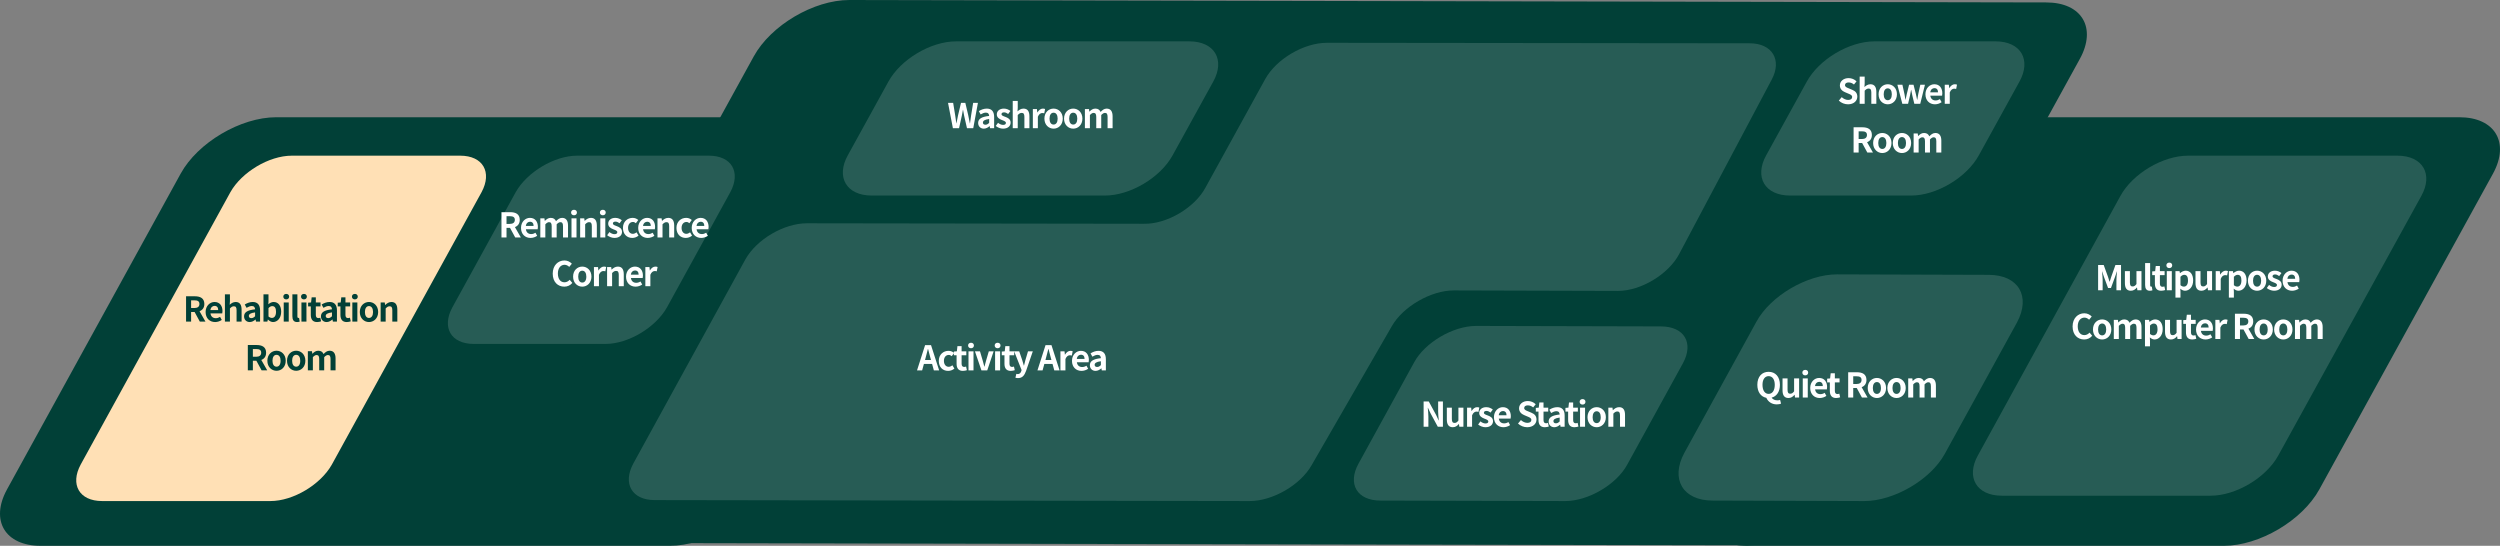 <svg width="513" height="112" viewBox="0 0 513 112" fill="none" xmlns="http://www.w3.org/2000/svg">
<rect x="0" y="0" width="513" height="112" fill="#808080" stroke="none"/>
<path d="M192.598 35.636C196.101 29.248 192.998 24.057 185.692 24.057H56.687C49.381 24.057 40.574 29.248 37.071 35.636L1.442 100.421C-2.061 106.809 1.041 112 8.347 112H137.453C144.759 112 153.566 106.809 157.069 100.421L192.598 35.636Z" fill="#014037"/>
<path d="M98.821 39.43C101.023 35.337 99.121 31.943 94.418 31.943H59.889C55.185 31.943 49.581 35.337 47.279 39.43L16.554 95.33C14.352 99.422 16.254 102.816 20.957 102.816H55.486C60.19 102.816 65.794 99.422 68.096 95.33L98.821 39.43Z" fill="#FFE0B5"/>
<path d="M511.559 35.636C515.061 29.248 511.959 24.057 504.653 24.057H406.873C399.567 24.057 390.76 29.248 387.257 35.636L351.628 100.421C348.125 106.809 351.227 112 358.533 112H456.313C463.619 112 472.427 106.809 475.929 100.421L511.559 35.636Z" fill="#014037"/>
<path d="M426.789 12.078C430.292 5.69 427.19 0.499 419.884 0.499L174.283 0C166.977 0 158.17 5.191 154.667 11.579L106.127 99.822C102.624 106.21 105.727 111.401 113.033 111.401L358.634 111.9C365.94 111.9 374.747 106.709 378.25 100.321L426.789 12.078Z" fill="#014037"/>
<path d="M363.538 16.371C365.739 12.278 363.638 8.884 359.034 8.884L272.263 8.784C267.559 8.784 261.955 12.078 259.653 16.171L247.343 38.531C245.141 42.624 239.436 46.018 234.732 45.918L165.576 45.818C160.872 45.818 155.267 49.112 152.965 53.205L129.947 95.13C127.745 99.223 129.646 102.617 134.35 102.617L256.45 102.816C261.154 102.816 266.859 99.522 269.16 95.43L285.574 66.98C287.876 62.888 293.68 59.594 298.284 59.594L332.012 59.693C336.716 59.693 342.32 56.3 344.522 52.207L363.538 16.371Z" fill="white" fill-opacity="0.15"/>
<path d="M248.944 16.77C251.446 12.278 249.244 8.485 244.04 8.485H196.201C190.997 8.485 184.792 12.178 182.289 16.77L173.983 31.843C171.481 36.335 173.682 40.128 178.887 40.128H226.726C231.93 40.128 238.135 36.435 240.637 31.843L248.944 16.77Z" fill="white" fill-opacity="0.15"/>
<path d="M496.846 40.228C499.348 35.736 497.147 31.943 491.942 31.943H449.007C443.803 31.943 437.598 35.636 435.096 40.228L405.872 93.433C403.37 97.925 405.572 101.718 410.776 101.718H453.611C458.815 101.718 465.02 98.025 467.522 93.433L496.846 40.228Z" fill="white" fill-opacity="0.15"/>
<path d="M345.323 74.567C347.624 70.374 345.623 66.98 340.819 66.98L302.888 66.881C298.184 66.881 292.379 70.275 290.177 74.367L278.768 95.13C276.466 99.323 278.468 102.717 283.272 102.717L321.203 102.816C325.907 102.816 331.711 99.422 333.913 95.33L345.323 74.567Z" fill="white" fill-opacity="0.15"/>
<path d="M292.125 87.569H293.105V85.49C293.105 84.895 293.028 84.244 292.979 83.684H293.014L293.539 84.797L295.037 87.569H296.087V82.382H295.107V84.454C295.107 85.042 295.191 85.728 295.24 86.267H295.205L294.687 85.147L293.182 82.382H292.125V87.569ZM298.103 87.667C298.635 87.667 299.013 87.408 299.349 87.009H299.377L299.454 87.569H300.294V83.649H299.265V86.295C298.999 86.645 298.789 86.785 298.467 86.785C298.089 86.785 297.921 86.568 297.921 85.966V83.649H296.892V86.099C296.892 87.079 297.256 87.667 298.103 87.667ZM301.041 87.569H302.07V85.231C302.287 84.664 302.658 84.461 302.966 84.461C303.127 84.461 303.239 84.482 303.379 84.524L303.554 83.635C303.435 83.586 303.309 83.551 303.092 83.551C302.686 83.551 302.266 83.831 301.979 84.342H301.958L301.881 83.649H301.041V87.569ZM304.805 87.667C305.827 87.667 306.366 87.114 306.366 86.428C306.366 85.7 305.792 85.441 305.274 85.245C304.861 85.091 304.497 84.986 304.497 84.699C304.497 84.475 304.665 84.321 305.022 84.321C305.309 84.321 305.582 84.454 305.862 84.657L306.324 84.034C306.002 83.789 305.561 83.551 304.994 83.551C304.098 83.551 303.531 84.048 303.531 84.748C303.531 85.406 304.084 85.707 304.581 85.896C304.994 86.057 305.4 86.19 305.4 86.484C305.4 86.729 305.225 86.897 304.833 86.897C304.469 86.897 304.133 86.743 303.783 86.47L303.314 87.114C303.706 87.436 304.28 87.667 304.805 87.667ZM308.509 87.667C308.992 87.667 309.489 87.499 309.874 87.233L309.524 86.603C309.244 86.778 308.964 86.876 308.642 86.876C308.061 86.876 307.641 86.54 307.557 85.896H309.972C310 85.805 310.021 85.616 310.021 85.42C310.021 84.342 309.461 83.551 308.383 83.551C307.452 83.551 306.556 84.342 306.556 85.609C306.556 86.904 307.41 87.667 308.509 87.667ZM307.543 85.21C307.62 84.643 307.984 84.349 308.397 84.349C308.901 84.349 309.139 84.685 309.139 85.21H307.543ZM313.386 87.667C314.583 87.667 315.29 86.946 315.29 86.099C315.29 85.35 314.877 84.951 314.247 84.692L313.568 84.405C313.127 84.23 312.763 84.097 312.763 83.726C312.763 83.383 313.05 83.18 313.505 83.18C313.932 83.18 314.275 83.334 314.604 83.607L315.129 82.956C314.709 82.529 314.107 82.291 313.505 82.291C312.455 82.291 311.713 82.942 311.713 83.789C311.713 84.545 312.238 84.965 312.763 85.182L313.456 85.476C313.918 85.672 314.233 85.791 314.233 86.176C314.233 86.54 313.946 86.771 313.407 86.771C312.952 86.771 312.462 86.54 312.091 86.197L311.496 86.911C312 87.394 312.693 87.667 313.386 87.667ZM316.989 87.667C317.332 87.667 317.605 87.59 317.815 87.52L317.647 86.771C317.542 86.813 317.388 86.855 317.262 86.855C316.912 86.855 316.73 86.645 316.73 86.197V84.461H317.696V83.649H316.73V82.592H315.876L315.757 83.649L315.148 83.698V84.461H315.701V86.197C315.701 87.072 316.058 87.667 316.989 87.667ZM318.945 87.667C319.393 87.667 319.785 87.443 320.128 87.149H320.156L320.226 87.569H321.066V85.28C321.066 84.146 320.555 83.551 319.561 83.551C318.945 83.551 318.385 83.782 317.923 84.069L318.294 84.748C318.658 84.538 319.008 84.377 319.372 84.377C319.855 84.377 320.023 84.671 320.044 85.056C318.462 85.224 317.783 85.665 317.783 86.505C317.783 87.17 318.245 87.667 318.945 87.667ZM319.281 86.862C318.98 86.862 318.763 86.729 318.763 86.421C318.763 86.071 319.085 85.805 320.044 85.686V86.477C319.792 86.722 319.575 86.862 319.281 86.862ZM323.07 87.667C323.413 87.667 323.686 87.59 323.896 87.52L323.728 86.771C323.623 86.813 323.469 86.855 323.343 86.855C322.993 86.855 322.811 86.645 322.811 86.197V84.461H323.777V83.649H322.811V82.592H321.957L321.838 83.649L321.229 83.698V84.461H321.782V86.197C321.782 87.072 322.139 87.667 323.07 87.667ZM324.225 87.569H325.254V83.649H324.225V87.569ZM324.743 83.019C325.093 83.019 325.338 82.795 325.338 82.452C325.338 82.116 325.093 81.892 324.743 81.892C324.386 81.892 324.141 82.116 324.141 82.452C324.141 82.795 324.386 83.019 324.743 83.019ZM327.639 87.667C328.619 87.667 329.522 86.911 329.522 85.609C329.522 84.307 328.619 83.551 327.639 83.551C326.659 83.551 325.756 84.307 325.756 85.609C325.756 86.911 326.659 87.667 327.639 87.667ZM327.639 86.827C327.107 86.827 326.806 86.351 326.806 85.609C326.806 84.874 327.107 84.391 327.639 84.391C328.171 84.391 328.472 84.874 328.472 85.609C328.472 86.351 328.171 86.827 327.639 86.827ZM330.032 87.569H331.061V84.874C331.348 84.587 331.551 84.433 331.873 84.433C332.258 84.433 332.426 84.643 332.426 85.252V87.569H333.455V85.126C333.455 84.139 333.091 83.551 332.244 83.551C331.712 83.551 331.313 83.831 330.97 84.167H330.949L330.872 83.649H330.032V87.569Z" fill="white"/>
<path d="M413.879 66.182C416.781 60.791 414.179 56.399 408.074 56.399L376.948 56.299C370.844 56.299 363.337 60.692 360.435 65.982L345.623 92.934C342.721 98.324 345.323 102.717 351.428 102.717L382.553 102.816C388.658 102.816 396.164 98.424 399.067 93.134L413.879 66.182Z" fill="white" fill-opacity="0.15"/>
<path d="M362.923 80.825C362.153 80.825 361.663 80.125 361.663 78.963C361.663 77.85 362.153 77.185 362.923 77.185C363.693 77.185 364.183 77.85 364.183 78.963C364.183 80.125 363.693 80.825 362.923 80.825ZM364.596 82.981C364.974 82.981 365.289 82.911 365.471 82.827L365.282 82.064C365.135 82.113 364.939 82.148 364.715 82.148C364.246 82.148 363.777 81.987 363.539 81.595C364.568 81.329 365.24 80.377 365.24 78.963C365.24 77.283 364.295 76.296 362.923 76.296C361.551 76.296 360.606 77.276 360.606 78.963C360.606 80.44 361.341 81.42 362.447 81.63C362.804 82.414 363.539 82.981 364.596 82.981ZM366.987 81.672C367.519 81.672 367.897 81.413 368.233 81.014H368.261L368.338 81.574H369.178V77.654H368.149V80.3C367.883 80.65 367.673 80.79 367.351 80.79C366.973 80.79 366.805 80.573 366.805 79.971V77.654H365.776V80.104C365.776 81.084 366.14 81.672 366.987 81.672ZM369.925 81.574H370.954V77.654H369.925V81.574ZM370.443 77.024C370.793 77.024 371.038 76.8 371.038 76.457C371.038 76.121 370.793 75.897 370.443 75.897C370.086 75.897 369.841 76.121 369.841 76.457C369.841 76.8 370.086 77.024 370.443 77.024ZM373.409 81.672C373.892 81.672 374.389 81.504 374.774 81.238L374.424 80.608C374.144 80.783 373.864 80.881 373.542 80.881C372.961 80.881 372.541 80.545 372.457 79.901H374.872C374.9 79.81 374.921 79.621 374.921 79.425C374.921 78.347 374.361 77.556 373.283 77.556C372.352 77.556 371.456 78.347 371.456 79.614C371.456 80.909 372.31 81.672 373.409 81.672ZM372.443 79.215C372.52 78.648 372.884 78.354 373.297 78.354C373.801 78.354 374.039 78.69 374.039 79.215H372.443ZM376.771 81.672C377.114 81.672 377.387 81.595 377.597 81.525L377.429 80.776C377.324 80.818 377.17 80.86 377.044 80.86C376.694 80.86 376.512 80.65 376.512 80.202V78.466H377.478V77.654H376.512V76.597H375.658L375.539 77.654L374.93 77.703V78.466H375.483V80.202C375.483 81.077 375.84 81.672 376.771 81.672ZM379.246 81.574H380.282V79.614H381.003L382.067 81.574H383.222L382.011 79.453C382.606 79.222 382.998 78.739 382.998 77.962C382.998 76.772 382.137 76.387 381.052 76.387H379.246V81.574ZM380.282 78.795V77.213H380.954C381.619 77.213 381.99 77.402 381.99 77.962C381.99 78.515 381.619 78.795 380.954 78.795H380.282ZM385.139 81.672C386.119 81.672 387.022 80.916 387.022 79.614C387.022 78.312 386.119 77.556 385.139 77.556C384.159 77.556 383.256 78.312 383.256 79.614C383.256 80.916 384.159 81.672 385.139 81.672ZM385.139 80.832C384.607 80.832 384.306 80.356 384.306 79.614C384.306 78.879 384.607 78.396 385.139 78.396C385.671 78.396 385.972 78.879 385.972 79.614C385.972 80.356 385.671 80.832 385.139 80.832ZM389.171 81.672C390.151 81.672 391.054 80.916 391.054 79.614C391.054 78.312 390.151 77.556 389.171 77.556C388.191 77.556 387.288 78.312 387.288 79.614C387.288 80.916 388.191 81.672 389.171 81.672ZM389.171 80.832C388.639 80.832 388.338 80.356 388.338 79.614C388.338 78.879 388.639 78.396 389.171 78.396C389.703 78.396 390.004 78.879 390.004 79.614C390.004 80.356 389.703 80.832 389.171 80.832ZM391.565 81.574H392.594V78.879C392.867 78.585 393.119 78.438 393.343 78.438C393.714 78.438 393.896 78.648 393.896 79.257V81.574H394.918V78.879C395.198 78.585 395.45 78.438 395.674 78.438C396.045 78.438 396.22 78.648 396.22 79.257V81.574H397.249V79.131C397.249 78.144 396.864 77.556 396.031 77.556C395.52 77.556 395.142 77.864 394.785 78.242C394.596 77.808 394.267 77.556 393.707 77.556C393.196 77.556 392.832 77.836 392.503 78.179H392.482L392.405 77.654H391.565V81.574Z" fill="white"/>
<path d="M189.963 73.307C190.117 72.768 190.271 72.18 190.404 71.613H190.439C190.586 72.173 190.726 72.768 190.887 73.307L191.041 73.874H189.809L189.963 73.307ZM188.171 76.009H189.221L189.585 74.679H191.265L191.629 76.009H192.714L191.048 70.822H189.83L188.171 76.009ZM194.552 76.107C194.986 76.107 195.462 75.96 195.84 75.631L195.427 74.952C195.21 75.134 194.944 75.267 194.664 75.267C194.104 75.267 193.691 74.791 193.691 74.049C193.691 73.314 194.097 72.831 194.699 72.831C194.916 72.831 195.098 72.922 195.294 73.09L195.784 72.425C195.497 72.18 195.126 71.991 194.643 71.991C193.579 71.991 192.641 72.747 192.641 74.049C192.641 75.351 193.467 76.107 194.552 76.107ZM197.58 76.107C197.923 76.107 198.196 76.03 198.406 75.96L198.238 75.211C198.133 75.253 197.979 75.295 197.853 75.295C197.503 75.295 197.321 75.085 197.321 74.637V72.901H198.287V72.089H197.321V71.032H196.467L196.348 72.089L195.739 72.138V72.901H196.292V74.637C196.292 75.512 196.649 76.107 197.58 76.107ZM198.735 76.009H199.764V72.089H198.735V76.009ZM199.253 71.459C199.603 71.459 199.848 71.235 199.848 70.892C199.848 70.556 199.603 70.332 199.253 70.332C198.896 70.332 198.651 70.556 198.651 70.892C198.651 71.235 198.896 71.459 199.253 71.459ZM201.393 76.009H202.583L203.892 72.089H202.905L202.331 74.042C202.226 74.427 202.121 74.833 202.016 75.232H201.981C201.876 74.833 201.771 74.427 201.666 74.042L201.092 72.089H200.056L201.393 76.009ZM204.194 76.009H205.223V72.089H204.194V76.009ZM204.712 71.459C205.062 71.459 205.307 71.235 205.307 70.892C205.307 70.556 205.062 70.332 204.712 70.332C204.355 70.332 204.11 70.556 204.11 70.892C204.11 71.235 204.355 71.459 204.712 71.459ZM207.405 76.107C207.748 76.107 208.021 76.03 208.231 75.96L208.063 75.211C207.958 75.253 207.804 75.295 207.678 75.295C207.328 75.295 207.146 75.085 207.146 74.637V72.901H208.112V72.089H207.146V71.032H206.292L206.173 72.089L205.564 72.138V72.901H206.117V74.637C206.117 75.512 206.474 76.107 207.405 76.107ZM208.903 77.584C209.778 77.584 210.198 77.052 210.541 76.128L211.934 72.089H210.947L210.408 73.909C210.317 74.273 210.219 74.651 210.128 75.015H210.093C209.981 74.637 209.883 74.259 209.764 73.909L209.141 72.089H208.105L209.631 75.939L209.561 76.17C209.449 76.513 209.225 76.765 208.826 76.765C208.735 76.765 208.623 76.737 208.553 76.716L208.364 77.507C208.518 77.556 208.672 77.584 208.903 77.584ZM214.676 73.307C214.83 72.768 214.984 72.18 215.117 71.613H215.152C215.299 72.173 215.439 72.768 215.6 73.307L215.754 73.874H214.522L214.676 73.307ZM212.884 76.009H213.934L214.298 74.679H215.978L216.342 76.009H217.427L215.761 70.822H214.543L212.884 76.009ZM217.599 76.009H218.628V73.671C218.845 73.104 219.216 72.901 219.524 72.901C219.685 72.901 219.797 72.922 219.937 72.964L220.112 72.075C219.993 72.026 219.867 71.991 219.65 71.991C219.244 71.991 218.824 72.271 218.537 72.782H218.516L218.439 72.089H217.599V76.009ZM221.924 76.107C222.407 76.107 222.904 75.939 223.289 75.673L222.939 75.043C222.659 75.218 222.379 75.316 222.057 75.316C221.476 75.316 221.056 74.98 220.972 74.336H223.387C223.415 74.245 223.436 74.056 223.436 73.86C223.436 72.782 222.876 71.991 221.798 71.991C220.867 71.991 219.971 72.782 219.971 74.049C219.971 75.344 220.825 76.107 221.924 76.107ZM220.958 73.65C221.035 73.083 221.399 72.789 221.812 72.789C222.316 72.789 222.554 73.125 222.554 73.65H220.958ZM224.804 76.107C225.252 76.107 225.644 75.883 225.987 75.589H226.015L226.085 76.009H226.925V73.72C226.925 72.586 226.414 71.991 225.42 71.991C224.804 71.991 224.244 72.222 223.782 72.509L224.153 73.188C224.517 72.978 224.867 72.817 225.231 72.817C225.714 72.817 225.882 73.111 225.903 73.496C224.321 73.664 223.642 74.105 223.642 74.945C223.642 75.61 224.104 76.107 224.804 76.107ZM225.14 75.302C224.839 75.302 224.622 75.169 224.622 74.861C224.622 74.511 224.944 74.245 225.903 74.126V74.917C225.651 75.162 225.434 75.302 225.14 75.302Z" fill="white"/>
<path d="M38.179 65.986H39.215V64.025H39.936L41 65.986H42.155L40.944 63.864C41.539 63.633 41.931 63.151 41.931 62.373C41.931 61.184 41.07 60.798 39.985 60.798H38.179V65.986ZM39.215 63.206V61.624H39.887C40.552 61.624 40.923 61.813 40.923 62.373C40.923 62.926 40.552 63.206 39.887 63.206H39.215ZM44.142 66.084C44.626 66.084 45.123 65.915 45.508 65.65L45.157 65.019C44.877 65.195 44.597 65.293 44.276 65.293C43.694 65.293 43.275 64.957 43.191 64.312H45.605C45.633 64.222 45.654 64.032 45.654 63.837C45.654 62.758 45.094 61.968 44.017 61.968C43.086 61.968 42.19 62.758 42.19 64.025C42.19 65.32 43.044 66.084 44.142 66.084ZM43.176 63.627C43.254 63.059 43.617 62.766 44.031 62.766C44.535 62.766 44.773 63.102 44.773 63.627H43.176ZM46.152 65.986H47.181V63.291C47.468 63.004 47.671 62.849 47.993 62.849C48.378 62.849 48.546 63.059 48.546 63.669V65.986H49.575V63.542C49.575 62.556 49.211 61.968 48.364 61.968C47.832 61.968 47.447 62.248 47.132 62.541L47.181 61.806V60.4H46.152V65.986ZM51.245 66.084C51.694 66.084 52.086 65.859 52.428 65.566H52.456L52.526 65.986H53.367V63.697C53.367 62.562 52.855 61.968 51.861 61.968C51.245 61.968 50.685 62.199 50.224 62.486L50.594 63.164C50.959 62.955 51.309 62.794 51.672 62.794C52.156 62.794 52.324 63.087 52.344 63.472C50.763 63.641 50.084 64.082 50.084 64.921C50.084 65.587 50.545 66.084 51.245 66.084ZM51.581 65.278C51.281 65.278 51.063 65.145 51.063 64.838C51.063 64.487 51.386 64.222 52.344 64.103V64.894C52.093 65.138 51.876 65.278 51.581 65.278ZM56.032 66.084C56.893 66.084 57.698 65.306 57.698 63.956C57.698 62.758 57.117 61.968 56.151 61.968C55.766 61.968 55.374 62.157 55.066 62.437L55.094 61.806V60.4H54.065V65.986H54.87L54.961 65.573H54.989C55.304 65.901 55.682 66.084 56.032 66.084ZM55.801 65.237C55.591 65.237 55.339 65.159 55.094 64.942V63.221C55.36 62.947 55.598 62.815 55.864 62.815C56.403 62.815 56.641 63.227 56.641 63.977C56.641 64.831 56.277 65.237 55.801 65.237ZM58.22 65.986H59.249V62.066H58.22V65.986ZM58.738 61.435C59.088 61.435 59.333 61.212 59.333 60.868C59.333 60.532 59.088 60.309 58.738 60.309C58.381 60.309 58.136 60.532 58.136 60.868C58.136 61.212 58.381 61.435 58.738 61.435ZM60.962 66.084C61.207 66.084 61.375 66.041 61.494 65.993L61.368 65.23C61.298 65.243 61.27 65.243 61.228 65.243C61.13 65.243 61.025 65.166 61.025 64.928V60.4H59.996V64.886C59.996 65.615 60.248 66.084 60.962 66.084ZM61.854 65.986H62.883V62.066H61.854V65.986ZM62.372 61.435C62.722 61.435 62.967 61.212 62.967 60.868C62.967 60.532 62.722 60.309 62.372 60.309C62.015 60.309 61.77 60.532 61.77 60.868C61.77 61.212 62.015 61.435 62.372 61.435ZM65.065 66.084C65.408 66.084 65.681 66.007 65.891 65.936L65.723 65.188C65.618 65.23 65.464 65.272 65.338 65.272C64.988 65.272 64.806 65.061 64.806 64.614V62.877H65.772V62.066H64.806V61.008H63.952L63.833 62.066L63.224 62.114V62.877H63.777V64.614C63.777 65.489 64.134 66.084 65.065 66.084ZM67.021 66.084C67.469 66.084 67.861 65.859 68.204 65.566H68.232L68.302 65.986H69.142V63.697C69.142 62.562 68.631 61.968 67.637 61.968C67.021 61.968 66.461 62.199 65.999 62.486L66.37 63.164C66.734 62.955 67.084 62.794 67.448 62.794C67.931 62.794 68.099 63.087 68.12 63.472C66.538 63.641 65.859 64.082 65.859 64.921C65.859 65.587 66.321 66.084 67.021 66.084ZM67.357 65.278C67.056 65.278 66.839 65.145 66.839 64.838C66.839 64.487 67.161 64.222 68.12 64.103V64.894C67.868 65.138 67.651 65.278 67.357 65.278ZM71.146 66.084C71.489 66.084 71.762 66.007 71.972 65.936L71.804 65.188C71.699 65.23 71.545 65.272 71.419 65.272C71.069 65.272 70.887 65.061 70.887 64.614V62.877H71.853V62.066H70.887V61.008H70.033L69.914 62.066L69.305 62.114V62.877H69.858V64.614C69.858 65.489 70.215 66.084 71.146 66.084ZM72.301 65.986H73.33V62.066H72.301V65.986ZM72.819 61.435C73.169 61.435 73.414 61.212 73.414 60.868C73.414 60.532 73.169 60.309 72.819 60.309C72.462 60.309 72.217 60.532 72.217 60.868C72.217 61.212 72.462 61.435 72.819 61.435ZM75.715 66.084C76.695 66.084 77.598 65.328 77.598 64.025C77.598 62.724 76.695 61.968 75.715 61.968C74.735 61.968 73.832 62.724 73.832 64.025C73.832 65.328 74.735 66.084 75.715 66.084ZM75.715 65.243C75.183 65.243 74.882 64.767 74.882 64.025C74.882 63.291 75.183 62.807 75.715 62.807C76.247 62.807 76.548 63.291 76.548 64.025C76.548 64.767 76.247 65.243 75.715 65.243ZM78.109 65.986H79.138V63.291C79.425 63.004 79.628 62.849 79.95 62.849C80.335 62.849 80.503 63.059 80.503 63.669V65.986H81.532V63.542C81.532 62.556 81.168 61.968 80.321 61.968C79.789 61.968 79.39 62.248 79.047 62.584H79.026L78.949 62.066H78.109V65.986ZM50.853 75.986H51.889V74.025H52.61L53.674 75.986H54.829L53.618 73.865C54.213 73.633 54.605 73.15 54.605 72.374C54.605 71.183 53.744 70.799 52.659 70.799H50.853V75.986ZM51.889 73.207V71.624H52.561C53.226 71.624 53.597 71.814 53.597 72.374C53.597 72.927 53.226 73.207 52.561 73.207H51.889ZM56.746 76.084C57.726 76.084 58.629 75.328 58.629 74.025C58.629 72.724 57.726 71.968 56.746 71.968C55.766 71.968 54.863 72.724 54.863 74.025C54.863 75.328 55.766 76.084 56.746 76.084ZM56.746 75.243C56.214 75.243 55.913 74.767 55.913 74.025C55.913 73.29 56.214 72.808 56.746 72.808C57.278 72.808 57.579 73.29 57.579 74.025C57.579 74.767 57.278 75.243 56.746 75.243ZM60.778 76.084C61.758 76.084 62.661 75.328 62.661 74.025C62.661 72.724 61.758 71.968 60.778 71.968C59.798 71.968 58.895 72.724 58.895 74.025C58.895 75.328 59.798 76.084 60.778 76.084ZM60.778 75.243C60.246 75.243 59.945 74.767 59.945 74.025C59.945 73.29 60.246 72.808 60.778 72.808C61.31 72.808 61.611 73.29 61.611 74.025C61.611 74.767 61.31 75.243 60.778 75.243ZM63.172 75.986H64.201V73.29C64.474 72.996 64.726 72.85 64.95 72.85C65.321 72.85 65.503 73.059 65.503 73.668V75.986H66.525V73.29C66.805 72.996 67.057 72.85 67.281 72.85C67.652 72.85 67.827 73.059 67.827 73.668V75.986H68.856V73.543C68.856 72.555 68.471 71.968 67.638 71.968C67.127 71.968 66.749 72.275 66.392 72.653C66.203 72.219 65.874 71.968 65.314 71.968C64.803 71.968 64.439 72.248 64.11 72.591H64.089L64.012 72.066H63.172V75.986Z" fill="#014037"/>
<path d="M149.863 39.43C152.065 35.337 150.163 31.943 145.459 31.943H118.437C113.733 31.943 108.129 35.337 105.827 39.43L92.816 63.087C90.614 67.18 92.516 70.574 97.22 70.574H124.242C128.946 70.574 134.55 67.18 136.852 63.087L149.863 39.43Z" fill="white" fill-opacity="0.15"/>
<path d="M102.901 48.724H103.937V46.764H104.658L105.722 48.724H106.877L105.666 46.603C106.261 46.372 106.653 45.889 106.653 45.112C106.653 43.922 105.792 43.537 104.707 43.537H102.901V48.724ZM103.937 45.945V44.363H104.609C105.274 44.363 105.645 44.552 105.645 45.112C105.645 45.665 105.274 45.945 104.609 45.945H103.937ZM108.865 48.822C109.348 48.822 109.845 48.654 110.23 48.388L109.88 47.758C109.6 47.933 109.32 48.031 108.998 48.031C108.417 48.031 107.997 47.695 107.913 47.051H110.328C110.356 46.96 110.377 46.771 110.377 46.575C110.377 45.497 109.817 44.706 108.739 44.706C107.808 44.706 106.912 45.497 106.912 46.764C106.912 48.059 107.766 48.822 108.865 48.822ZM107.899 46.365C107.976 45.798 108.34 45.504 108.753 45.504C109.257 45.504 109.495 45.84 109.495 46.365H107.899ZM110.874 48.724H111.903V46.029C112.176 45.735 112.428 45.588 112.652 45.588C113.023 45.588 113.205 45.798 113.205 46.407V48.724H114.227V46.029C114.507 45.735 114.759 45.588 114.983 45.588C115.354 45.588 115.529 45.798 115.529 46.407V48.724H116.558V46.281C116.558 45.294 116.173 44.706 115.34 44.706C114.829 44.706 114.451 45.014 114.094 45.392C113.905 44.958 113.576 44.706 113.016 44.706C112.505 44.706 112.141 44.986 111.812 45.329H111.791L111.714 44.804H110.874V48.724ZM117.271 48.724H118.3V44.804H117.271V48.724ZM117.789 44.174C118.139 44.174 118.384 43.95 118.384 43.607C118.384 43.271 118.139 43.047 117.789 43.047C117.432 43.047 117.187 43.271 117.187 43.607C117.187 43.95 117.432 44.174 117.789 44.174ZM119.047 48.724H120.076V46.029C120.363 45.742 120.566 45.588 120.888 45.588C121.273 45.588 121.441 45.798 121.441 46.407V48.724H122.47V46.281C122.47 45.294 122.106 44.706 121.259 44.706C120.727 44.706 120.328 44.986 119.985 45.322H119.964L119.887 44.804H119.047V48.724ZM123.181 48.724H124.21V44.804H123.181V48.724ZM123.699 44.174C124.049 44.174 124.294 43.95 124.294 43.607C124.294 43.271 124.049 43.047 123.699 43.047C123.342 43.047 123.097 43.271 123.097 43.607C123.097 43.95 123.342 44.174 123.699 44.174ZM126.077 48.822C127.099 48.822 127.638 48.269 127.638 47.583C127.638 46.855 127.064 46.596 126.546 46.4C126.133 46.246 125.769 46.141 125.769 45.854C125.769 45.63 125.937 45.476 126.294 45.476C126.581 45.476 126.854 45.609 127.134 45.812L127.596 45.189C127.274 44.944 126.833 44.706 126.266 44.706C125.37 44.706 124.803 45.203 124.803 45.903C124.803 46.561 125.356 46.862 125.853 47.051C126.266 47.212 126.672 47.345 126.672 47.639C126.672 47.884 126.497 48.052 126.105 48.052C125.741 48.052 125.405 47.898 125.055 47.625L124.586 48.269C124.978 48.591 125.552 48.822 126.077 48.822ZM129.739 48.822C130.173 48.822 130.649 48.675 131.027 48.346L130.614 47.667C130.397 47.849 130.131 47.982 129.851 47.982C129.291 47.982 128.878 47.506 128.878 46.764C128.878 46.029 129.284 45.546 129.886 45.546C130.103 45.546 130.285 45.637 130.481 45.805L130.971 45.14C130.684 44.895 130.313 44.706 129.83 44.706C128.766 44.706 127.828 45.462 127.828 46.764C127.828 48.066 128.654 48.822 129.739 48.822ZM132.911 48.822C133.394 48.822 133.891 48.654 134.276 48.388L133.926 47.758C133.646 47.933 133.366 48.031 133.044 48.031C132.463 48.031 132.043 47.695 131.959 47.051H134.374C134.402 46.96 134.423 46.771 134.423 46.575C134.423 45.497 133.863 44.706 132.785 44.706C131.854 44.706 130.958 45.497 130.958 46.764C130.958 48.059 131.812 48.822 132.911 48.822ZM131.945 46.365C132.022 45.798 132.386 45.504 132.799 45.504C133.303 45.504 133.541 45.84 133.541 46.365H131.945ZM134.92 48.724H135.949V46.029C136.236 45.742 136.439 45.588 136.761 45.588C137.146 45.588 137.314 45.798 137.314 46.407V48.724H138.343V46.281C138.343 45.294 137.979 44.706 137.132 44.706C136.6 44.706 136.201 44.986 135.858 45.322H135.837L135.76 44.804H134.92V48.724ZM140.72 48.822C141.154 48.822 141.63 48.675 142.008 48.346L141.595 47.667C141.378 47.849 141.112 47.982 140.832 47.982C140.272 47.982 139.859 47.506 139.859 46.764C139.859 46.029 140.265 45.546 140.867 45.546C141.084 45.546 141.266 45.637 141.462 45.805L141.952 45.14C141.665 44.895 141.294 44.706 140.811 44.706C139.747 44.706 138.809 45.462 138.809 46.764C138.809 48.066 139.635 48.822 140.72 48.822ZM143.892 48.822C144.375 48.822 144.872 48.654 145.257 48.388L144.907 47.758C144.627 47.933 144.347 48.031 144.025 48.031C143.444 48.031 143.024 47.695 142.94 47.051H145.355C145.383 46.96 145.404 46.771 145.404 46.575C145.404 45.497 144.844 44.706 143.766 44.706C142.835 44.706 141.939 45.497 141.939 46.764C141.939 48.059 142.793 48.822 143.892 48.822ZM142.926 46.365C143.003 45.798 143.367 45.504 143.78 45.504C144.284 45.504 144.522 45.84 144.522 46.365H142.926ZM115.791 58.822C116.463 58.822 117.016 58.556 117.443 58.059L116.897 57.415C116.617 57.716 116.274 57.926 115.826 57.926C115.007 57.926 114.475 57.247 114.475 56.12C114.475 55.007 115.063 54.335 115.847 54.335C116.239 54.335 116.54 54.517 116.806 54.769L117.345 54.111C117.009 53.761 116.484 53.446 115.826 53.446C114.517 53.446 113.418 54.447 113.418 56.155C113.418 57.884 114.482 58.822 115.791 58.822ZM119.482 58.822C120.462 58.822 121.365 58.066 121.365 56.764C121.365 55.462 120.462 54.706 119.482 54.706C118.502 54.706 117.599 55.462 117.599 56.764C117.599 58.066 118.502 58.822 119.482 58.822ZM119.482 57.982C118.95 57.982 118.649 57.506 118.649 56.764C118.649 56.029 118.95 55.546 119.482 55.546C120.014 55.546 120.315 56.029 120.315 56.764C120.315 57.506 120.014 57.982 119.482 57.982ZM121.876 58.724H122.905V56.386C123.122 55.819 123.493 55.616 123.801 55.616C123.962 55.616 124.074 55.637 124.214 55.679L124.389 54.79C124.27 54.741 124.144 54.706 123.927 54.706C123.521 54.706 123.101 54.986 122.814 55.497H122.793L122.716 54.804H121.876V58.724ZM124.575 58.724H125.604V56.029C125.891 55.742 126.094 55.588 126.416 55.588C126.801 55.588 126.969 55.798 126.969 56.407V58.724H127.998V56.281C127.998 55.294 127.634 54.706 126.787 54.706C126.255 54.706 125.856 54.986 125.513 55.322H125.492L125.415 54.804H124.575V58.724ZM130.417 58.822C130.9 58.822 131.397 58.654 131.782 58.388L131.432 57.758C131.152 57.933 130.872 58.031 130.55 58.031C129.969 58.031 129.549 57.695 129.465 57.051H131.88C131.908 56.96 131.929 56.771 131.929 56.575C131.929 55.497 131.369 54.706 130.291 54.706C129.36 54.706 128.464 55.497 128.464 56.764C128.464 58.059 129.318 58.822 130.417 58.822ZM129.451 56.365C129.528 55.798 129.892 55.504 130.305 55.504C130.809 55.504 131.047 55.84 131.047 56.365H129.451ZM132.426 58.724H133.455V56.386C133.672 55.819 134.043 55.616 134.351 55.616C134.512 55.616 134.624 55.637 134.764 55.679L134.939 54.79C134.82 54.741 134.694 54.706 134.477 54.706C134.071 54.706 133.651 54.986 133.364 55.497H133.343L133.266 54.804H132.426V58.724Z" fill="white"/>
<path d="M195.532 26.302H196.799L197.366 23.74C197.45 23.334 197.52 22.935 197.59 22.536H197.618C197.681 22.935 197.758 23.334 197.842 23.74L198.423 26.302H199.711L200.67 21.115H199.69L199.277 23.649C199.2 24.188 199.123 24.741 199.046 25.301H199.011C198.899 24.741 198.794 24.181 198.682 23.649L198.087 21.115H197.198L196.596 23.649C196.484 24.188 196.372 24.741 196.267 25.301H196.239C196.162 24.741 196.078 24.195 196.001 23.649L195.588 21.115H194.538L195.532 26.302ZM201.877 26.4C202.325 26.4 202.717 26.176 203.06 25.882H203.088L203.158 26.302H203.998V24.013C203.998 22.879 203.487 22.284 202.493 22.284C201.877 22.284 201.317 22.515 200.855 22.802L201.226 23.481C201.59 23.271 201.94 23.11 202.304 23.11C202.787 23.11 202.955 23.404 202.976 23.789C201.394 23.957 200.715 24.398 200.715 25.238C200.715 25.903 201.177 26.4 201.877 26.4ZM202.213 25.595C201.912 25.595 201.695 25.462 201.695 25.154C201.695 24.804 202.017 24.538 202.976 24.419V25.21C202.724 25.455 202.507 25.595 202.213 25.595ZM205.817 26.4C206.839 26.4 207.378 25.847 207.378 25.161C207.378 24.433 206.804 24.174 206.286 23.978C205.873 23.824 205.509 23.719 205.509 23.432C205.509 23.208 205.677 23.054 206.034 23.054C206.321 23.054 206.594 23.187 206.874 23.39L207.336 22.767C207.014 22.522 206.573 22.284 206.006 22.284C205.11 22.284 204.543 22.781 204.543 23.481C204.543 24.139 205.096 24.44 205.593 24.629C206.006 24.79 206.412 24.923 206.412 25.217C206.412 25.462 206.237 25.63 205.845 25.63C205.481 25.63 205.145 25.476 204.795 25.203L204.326 25.847C204.718 26.169 205.292 26.4 205.817 26.4ZM207.812 26.302H208.841V23.607C209.128 23.32 209.331 23.166 209.653 23.166C210.038 23.166 210.206 23.376 210.206 23.985V26.302H211.235V23.859C211.235 22.872 210.871 22.284 210.024 22.284C209.492 22.284 209.107 22.564 208.792 22.858L208.841 22.123V20.716H207.812V26.302ZM211.94 26.302H212.969V23.964C213.186 23.397 213.557 23.194 213.865 23.194C214.026 23.194 214.138 23.215 214.278 23.257L214.453 22.368C214.334 22.319 214.208 22.284 213.991 22.284C213.585 22.284 213.165 22.564 212.878 23.075H212.857L212.78 22.382H211.94V26.302ZM216.195 26.4C217.175 26.4 218.078 25.644 218.078 24.342C218.078 23.04 217.175 22.284 216.195 22.284C215.215 22.284 214.312 23.04 214.312 24.342C214.312 25.644 215.215 26.4 216.195 26.4ZM216.195 25.56C215.663 25.56 215.362 25.084 215.362 24.342C215.362 23.607 215.663 23.124 216.195 23.124C216.727 23.124 217.028 23.607 217.028 24.342C217.028 25.084 216.727 25.56 216.195 25.56ZM220.226 26.4C221.206 26.4 222.109 25.644 222.109 24.342C222.109 23.04 221.206 22.284 220.226 22.284C219.246 22.284 218.343 23.04 218.343 24.342C218.343 25.644 219.246 26.4 220.226 26.4ZM220.226 25.56C219.694 25.56 219.393 25.084 219.393 24.342C219.393 23.607 219.694 23.124 220.226 23.124C220.758 23.124 221.059 23.607 221.059 24.342C221.059 25.084 220.758 25.56 220.226 25.56ZM222.62 26.302H223.649V23.607C223.922 23.313 224.174 23.166 224.398 23.166C224.769 23.166 224.951 23.376 224.951 23.985V26.302H225.973V23.607C226.253 23.313 226.505 23.166 226.729 23.166C227.1 23.166 227.275 23.376 227.275 23.985V26.302H228.304V23.859C228.304 22.872 227.919 22.284 227.086 22.284C226.575 22.284 226.197 22.592 225.84 22.97C225.651 22.536 225.322 22.284 224.762 22.284C224.251 22.284 223.887 22.564 223.558 22.907H223.537L223.46 22.382H222.62V26.302Z" fill="white"/>
<path d="M414.379 16.77C416.881 12.278 414.679 8.485 409.475 8.485H384.655C379.45 8.485 373.245 12.178 370.743 16.77L362.437 31.843C359.934 36.335 362.136 40.128 367.341 40.128H392.161C397.365 40.128 403.57 36.435 406.072 31.843L414.379 16.77Z" fill="white" fill-opacity="0.15"/>
<path d="M379.215 21.404C380.412 21.404 381.119 20.683 381.119 19.836C381.119 19.087 380.706 18.688 380.076 18.429L379.397 18.142C378.956 17.967 378.592 17.834 378.592 17.463C378.592 17.12 378.879 16.917 379.334 16.917C379.761 16.917 380.104 17.071 380.433 17.344L380.958 16.693C380.538 16.266 379.936 16.028 379.334 16.028C378.284 16.028 377.542 16.679 377.542 17.526C377.542 18.282 378.067 18.702 378.592 18.919L379.285 19.213C379.747 19.409 380.062 19.528 380.062 19.913C380.062 20.277 379.775 20.508 379.236 20.508C378.781 20.508 378.291 20.277 377.92 19.934L377.325 20.648C377.829 21.131 378.522 21.404 379.215 21.404ZM381.602 21.306H382.631V18.611C382.918 18.324 383.121 18.17 383.443 18.17C383.828 18.17 383.996 18.38 383.996 18.989V21.306H385.025V18.863C385.025 17.876 384.661 17.288 383.814 17.288C383.282 17.288 382.897 17.568 382.582 17.862L382.631 17.127V15.72H381.602V21.306ZM387.368 21.404C388.348 21.404 389.251 20.648 389.251 19.346C389.251 18.044 388.348 17.288 387.368 17.288C386.388 17.288 385.485 18.044 385.485 19.346C385.485 20.648 386.388 21.404 387.368 21.404ZM387.368 20.564C386.836 20.564 386.535 20.088 386.535 19.346C386.535 18.611 386.836 18.128 387.368 18.128C387.9 18.128 388.201 18.611 388.201 19.346C388.201 20.088 387.9 20.564 387.368 20.564ZM390.358 21.306H391.534L391.933 19.598C392.017 19.234 392.073 18.87 392.15 18.457H392.185C392.262 18.87 392.325 19.227 392.409 19.598L392.822 21.306H394.033L394.999 17.386H394.047L393.62 19.318C393.55 19.703 393.494 20.074 393.424 20.466H393.389C393.305 20.074 393.235 19.703 393.144 19.318L392.654 17.386H391.744L391.268 19.318C391.17 19.696 391.1 20.074 391.023 20.466H390.995C390.925 20.074 390.876 19.703 390.799 19.318L390.372 17.386H389.343L390.358 21.306ZM397.053 21.404C397.536 21.404 398.033 21.236 398.418 20.97L398.068 20.34C397.788 20.515 397.508 20.613 397.186 20.613C396.605 20.613 396.185 20.277 396.101 19.633H398.516C398.544 19.542 398.565 19.353 398.565 19.157C398.565 18.079 398.005 17.288 396.927 17.288C395.996 17.288 395.1 18.079 395.1 19.346C395.1 20.641 395.954 21.404 397.053 21.404ZM396.087 18.947C396.164 18.38 396.528 18.086 396.941 18.086C397.445 18.086 397.683 18.422 397.683 18.947H396.087ZM399.063 21.306H400.092V18.968C400.309 18.401 400.68 18.198 400.988 18.198C401.149 18.198 401.261 18.219 401.401 18.261L401.576 17.372C401.457 17.323 401.331 17.288 401.114 17.288C400.708 17.288 400.288 17.568 400.001 18.079H399.98L399.903 17.386H399.063V21.306ZM380.357 31.306H381.393V29.346H382.114L383.178 31.306H384.333L383.122 29.185C383.717 28.954 384.109 28.471 384.109 27.694C384.109 26.504 383.248 26.119 382.163 26.119H380.357V31.306ZM381.393 28.527V26.945H382.065C382.73 26.945 383.101 27.134 383.101 27.694C383.101 28.247 382.73 28.527 382.065 28.527H381.393ZM386.25 31.404C387.23 31.404 388.133 30.648 388.133 29.346C388.133 28.044 387.23 27.288 386.25 27.288C385.27 27.288 384.367 28.044 384.367 29.346C384.367 30.648 385.27 31.404 386.25 31.404ZM386.25 30.564C385.718 30.564 385.417 30.088 385.417 29.346C385.417 28.611 385.718 28.128 386.25 28.128C386.782 28.128 387.083 28.611 387.083 29.346C387.083 30.088 386.782 30.564 386.25 30.564ZM390.282 31.404C391.262 31.404 392.165 30.648 392.165 29.346C392.165 28.044 391.262 27.288 390.282 27.288C389.302 27.288 388.399 28.044 388.399 29.346C388.399 30.648 389.302 31.404 390.282 31.404ZM390.282 30.564C389.75 30.564 389.449 30.088 389.449 29.346C389.449 28.611 389.75 28.128 390.282 28.128C390.814 28.128 391.115 28.611 391.115 29.346C391.115 30.088 390.814 30.564 390.282 30.564ZM392.676 31.306H393.705V28.611C393.978 28.317 394.23 28.17 394.454 28.17C394.825 28.17 395.007 28.38 395.007 28.989V31.306H396.029V28.611C396.309 28.317 396.561 28.17 396.785 28.17C397.156 28.17 397.331 28.38 397.331 28.989V31.306H398.36V28.863C398.36 27.876 397.975 27.288 397.142 27.288C396.631 27.288 396.253 27.596 395.896 27.974C395.707 27.54 395.378 27.288 394.818 27.288C394.307 27.288 393.943 27.568 393.614 27.911H393.593L393.516 27.386H392.676V31.306Z" fill="white"/>
<path d="M430.531 59.563H431.462V57.4C431.462 56.91 431.378 56.189 431.329 55.699H431.357L431.77 56.917L432.575 59.094H433.17L433.968 56.917L434.388 55.699H434.423C434.367 56.189 434.29 56.91 434.29 57.4V59.563H435.235V54.376H434.087L433.226 56.805C433.114 57.127 433.023 57.47 432.911 57.799H432.876C432.771 57.47 432.673 57.127 432.561 56.805L431.679 54.376H430.531V59.563ZM437.24 59.661C437.772 59.661 438.15 59.402 438.486 59.003H438.514L438.591 59.563H439.431V55.643H438.402V58.289C438.136 58.639 437.926 58.779 437.604 58.779C437.226 58.779 437.058 58.562 437.058 57.96V55.643H436.029V58.093C436.029 59.073 436.393 59.661 437.24 59.661ZM441.144 59.661C441.389 59.661 441.557 59.619 441.676 59.57L441.55 58.807C441.48 58.821 441.452 58.821 441.41 58.821C441.312 58.821 441.207 58.744 441.207 58.506V53.977H440.178V58.464C440.178 59.192 440.43 59.661 441.144 59.661ZM443.471 59.661C443.814 59.661 444.087 59.584 444.297 59.514L444.129 58.765C444.024 58.807 443.87 58.849 443.744 58.849C443.394 58.849 443.212 58.639 443.212 58.191V56.455H444.178V55.643H443.212V54.586H442.358L442.239 55.643L441.63 55.692V56.455H442.183V58.191C442.183 59.066 442.54 59.661 443.471 59.661ZM444.626 59.563H445.655V55.643H444.626V59.563ZM445.144 55.013C445.494 55.013 445.739 54.789 445.739 54.446C445.739 54.11 445.494 53.886 445.144 53.886C444.787 53.886 444.542 54.11 444.542 54.446C444.542 54.789 444.787 55.013 445.144 55.013ZM446.402 61.068H447.431V59.878L447.396 59.234C447.697 59.507 448.026 59.661 448.369 59.661C449.23 59.661 450.035 58.884 450.035 57.54C450.035 56.336 449.461 55.545 448.495 55.545C448.075 55.545 447.669 55.769 447.34 56.049H447.319L447.242 55.643H446.402V61.068ZM448.138 58.814C447.928 58.814 447.676 58.737 447.431 58.52V56.798C447.697 56.525 447.935 56.392 448.201 56.392C448.74 56.392 448.978 56.805 448.978 57.554C448.978 58.408 448.614 58.814 448.138 58.814ZM451.726 59.661C452.258 59.661 452.636 59.402 452.972 59.003H453L453.077 59.563H453.917V55.643H452.888V58.289C452.622 58.639 452.412 58.779 452.09 58.779C451.712 58.779 451.544 58.562 451.544 57.96V55.643H450.515V58.093C450.515 59.073 450.879 59.661 451.726 59.661ZM454.664 59.563H455.693V57.225C455.91 56.658 456.281 56.455 456.589 56.455C456.75 56.455 456.862 56.476 457.002 56.518L457.177 55.629C457.058 55.58 456.932 55.545 456.715 55.545C456.309 55.545 455.889 55.825 455.602 56.336H455.581L455.504 55.643H454.664V59.563ZM457.363 61.068H458.392V59.878L458.357 59.234C458.658 59.507 458.987 59.661 459.33 59.661C460.191 59.661 460.996 58.884 460.996 57.54C460.996 56.336 460.422 55.545 459.456 55.545C459.036 55.545 458.63 55.769 458.301 56.049H458.28L458.203 55.643H457.363V61.068ZM459.099 58.814C458.889 58.814 458.637 58.737 458.392 58.52V56.798C458.658 56.525 458.896 56.392 459.162 56.392C459.701 56.392 459.939 56.805 459.939 57.554C459.939 58.408 459.575 58.814 459.099 58.814ZM463.155 59.661C464.135 59.661 465.038 58.905 465.038 57.603C465.038 56.301 464.135 55.545 463.155 55.545C462.175 55.545 461.272 56.301 461.272 57.603C461.272 58.905 462.175 59.661 463.155 59.661ZM463.155 58.821C462.623 58.821 462.322 58.345 462.322 57.603C462.322 56.868 462.623 56.385 463.155 56.385C463.687 56.385 463.988 56.868 463.988 57.603C463.988 58.345 463.687 58.821 463.155 58.821ZM466.635 59.661C467.657 59.661 468.196 59.108 468.196 58.422C468.196 57.694 467.622 57.435 467.104 57.239C466.691 57.085 466.327 56.98 466.327 56.693C466.327 56.469 466.495 56.315 466.852 56.315C467.139 56.315 467.412 56.448 467.692 56.651L468.154 56.028C467.832 55.783 467.391 55.545 466.824 55.545C465.928 55.545 465.361 56.042 465.361 56.742C465.361 57.4 465.914 57.701 466.411 57.89C466.824 58.051 467.23 58.184 467.23 58.478C467.23 58.723 467.055 58.891 466.663 58.891C466.299 58.891 465.963 58.737 465.613 58.464L465.144 59.108C465.536 59.43 466.11 59.661 466.635 59.661ZM470.339 59.661C470.822 59.661 471.319 59.493 471.704 59.227L471.354 58.597C471.074 58.772 470.794 58.87 470.472 58.87C469.891 58.87 469.471 58.534 469.387 57.89H471.802C471.83 57.799 471.851 57.61 471.851 57.414C471.851 56.336 471.291 55.545 470.213 55.545C469.282 55.545 468.386 56.336 468.386 57.603C468.386 58.898 469.24 59.661 470.339 59.661ZM469.373 57.204C469.45 56.637 469.814 56.343 470.227 56.343C470.731 56.343 470.969 56.679 470.969 57.204H469.373ZM427.669 69.661C428.341 69.661 428.894 69.395 429.321 68.898L428.775 68.254C428.495 68.555 428.152 68.765 427.704 68.765C426.885 68.765 426.353 68.086 426.353 66.959C426.353 65.846 426.941 65.174 427.725 65.174C428.117 65.174 428.418 65.356 428.684 65.608L429.223 64.95C428.887 64.6 428.362 64.285 427.704 64.285C426.395 64.285 425.296 65.286 425.296 66.994C425.296 68.723 426.36 69.661 427.669 69.661ZM431.359 69.661C432.339 69.661 433.242 68.905 433.242 67.603C433.242 66.301 432.339 65.545 431.359 65.545C430.379 65.545 429.476 66.301 429.476 67.603C429.476 68.905 430.379 69.661 431.359 69.661ZM431.359 68.821C430.827 68.821 430.526 68.345 430.526 67.603C430.526 66.868 430.827 66.385 431.359 66.385C431.891 66.385 432.192 66.868 432.192 67.603C432.192 68.345 431.891 68.821 431.359 68.821ZM433.753 69.563H434.782V66.868C435.055 66.574 435.307 66.427 435.531 66.427C435.902 66.427 436.084 66.637 436.084 67.246V69.563H437.106V66.868C437.386 66.574 437.638 66.427 437.862 66.427C438.233 66.427 438.408 66.637 438.408 67.246V69.563H439.437V67.12C439.437 66.133 439.052 65.545 438.219 65.545C437.708 65.545 437.33 65.853 436.973 66.231C436.784 65.797 436.455 65.545 435.895 65.545C435.384 65.545 435.02 65.825 434.691 66.168H434.67L434.593 65.643H433.753V69.563ZM440.15 71.068H441.179V69.878L441.144 69.234C441.445 69.507 441.774 69.661 442.117 69.661C442.978 69.661 443.783 68.884 443.783 67.54C443.783 66.336 443.209 65.545 442.243 65.545C441.823 65.545 441.417 65.769 441.088 66.049H441.067L440.99 65.643H440.15V71.068ZM441.886 68.814C441.676 68.814 441.424 68.737 441.179 68.52V66.798C441.445 66.525 441.683 66.392 441.949 66.392C442.488 66.392 442.726 66.805 442.726 67.554C442.726 68.408 442.362 68.814 441.886 68.814ZM445.474 69.661C446.006 69.661 446.384 69.402 446.72 69.003H446.748L446.825 69.563H447.665V65.643H446.636V68.289C446.37 68.639 446.16 68.779 445.838 68.779C445.46 68.779 445.292 68.562 445.292 67.96V65.643H444.263V68.093C444.263 69.073 444.627 69.661 445.474 69.661ZM449.847 69.661C450.19 69.661 450.463 69.584 450.673 69.514L450.505 68.765C450.4 68.807 450.246 68.849 450.12 68.849C449.77 68.849 449.588 68.639 449.588 68.191V66.455H450.554V65.643H449.588V64.586H448.734L448.615 65.643L448.006 65.692V66.455H448.559V68.191C448.559 69.066 448.916 69.661 449.847 69.661ZM452.58 69.661C453.063 69.661 453.56 69.493 453.945 69.227L453.595 68.597C453.315 68.772 453.035 68.87 452.713 68.87C452.132 68.87 451.712 68.534 451.628 67.89H454.043C454.071 67.799 454.092 67.61 454.092 67.414C454.092 66.336 453.532 65.545 452.454 65.545C451.523 65.545 450.627 66.336 450.627 67.603C450.627 68.898 451.481 69.661 452.58 69.661ZM451.614 67.204C451.691 66.637 452.055 66.343 452.468 66.343C452.972 66.343 453.21 66.679 453.21 67.204H451.614ZM454.589 69.563H455.618V67.225C455.835 66.658 456.206 66.455 456.514 66.455C456.675 66.455 456.787 66.476 456.927 66.518L457.102 65.629C456.983 65.58 456.857 65.545 456.64 65.545C456.234 65.545 455.814 65.825 455.527 66.336H455.506L455.429 65.643H454.589V69.563ZM458.608 69.563H459.644V67.603H460.365L461.429 69.563H462.584L461.373 67.442C461.968 67.211 462.36 66.728 462.36 65.951C462.36 64.761 461.499 64.376 460.414 64.376H458.608V69.563ZM459.644 66.784V65.202H460.316C460.981 65.202 461.352 65.391 461.352 65.951C461.352 66.504 460.981 66.784 460.316 66.784H459.644ZM464.501 69.661C465.481 69.661 466.384 68.905 466.384 67.603C466.384 66.301 465.481 65.545 464.501 65.545C463.521 65.545 462.618 66.301 462.618 67.603C462.618 68.905 463.521 69.661 464.501 69.661ZM464.501 68.821C463.969 68.821 463.668 68.345 463.668 67.603C463.668 66.868 463.969 66.385 464.501 66.385C465.033 66.385 465.334 66.868 465.334 67.603C465.334 68.345 465.033 68.821 464.501 68.821ZM468.533 69.661C469.513 69.661 470.416 68.905 470.416 67.603C470.416 66.301 469.513 65.545 468.533 65.545C467.553 65.545 466.65 66.301 466.65 67.603C466.65 68.905 467.553 69.661 468.533 69.661ZM468.533 68.821C468.001 68.821 467.7 68.345 467.7 67.603C467.7 66.868 468.001 66.385 468.533 66.385C469.065 66.385 469.366 66.868 469.366 67.603C469.366 68.345 469.065 68.821 468.533 68.821ZM470.927 69.563H471.956V66.868C472.229 66.574 472.481 66.427 472.705 66.427C473.076 66.427 473.258 66.637 473.258 67.246V69.563H474.28V66.868C474.56 66.574 474.812 66.427 475.036 66.427C475.407 66.427 475.582 66.637 475.582 67.246V69.563H476.611V67.12C476.611 66.133 476.226 65.545 475.393 65.545C474.882 65.545 474.504 65.853 474.147 66.231C473.958 65.797 473.629 65.545 473.069 65.545C472.558 65.545 472.194 65.825 471.865 66.168H471.844L471.767 65.643H470.927V69.563Z" fill="white"/>
</svg>
